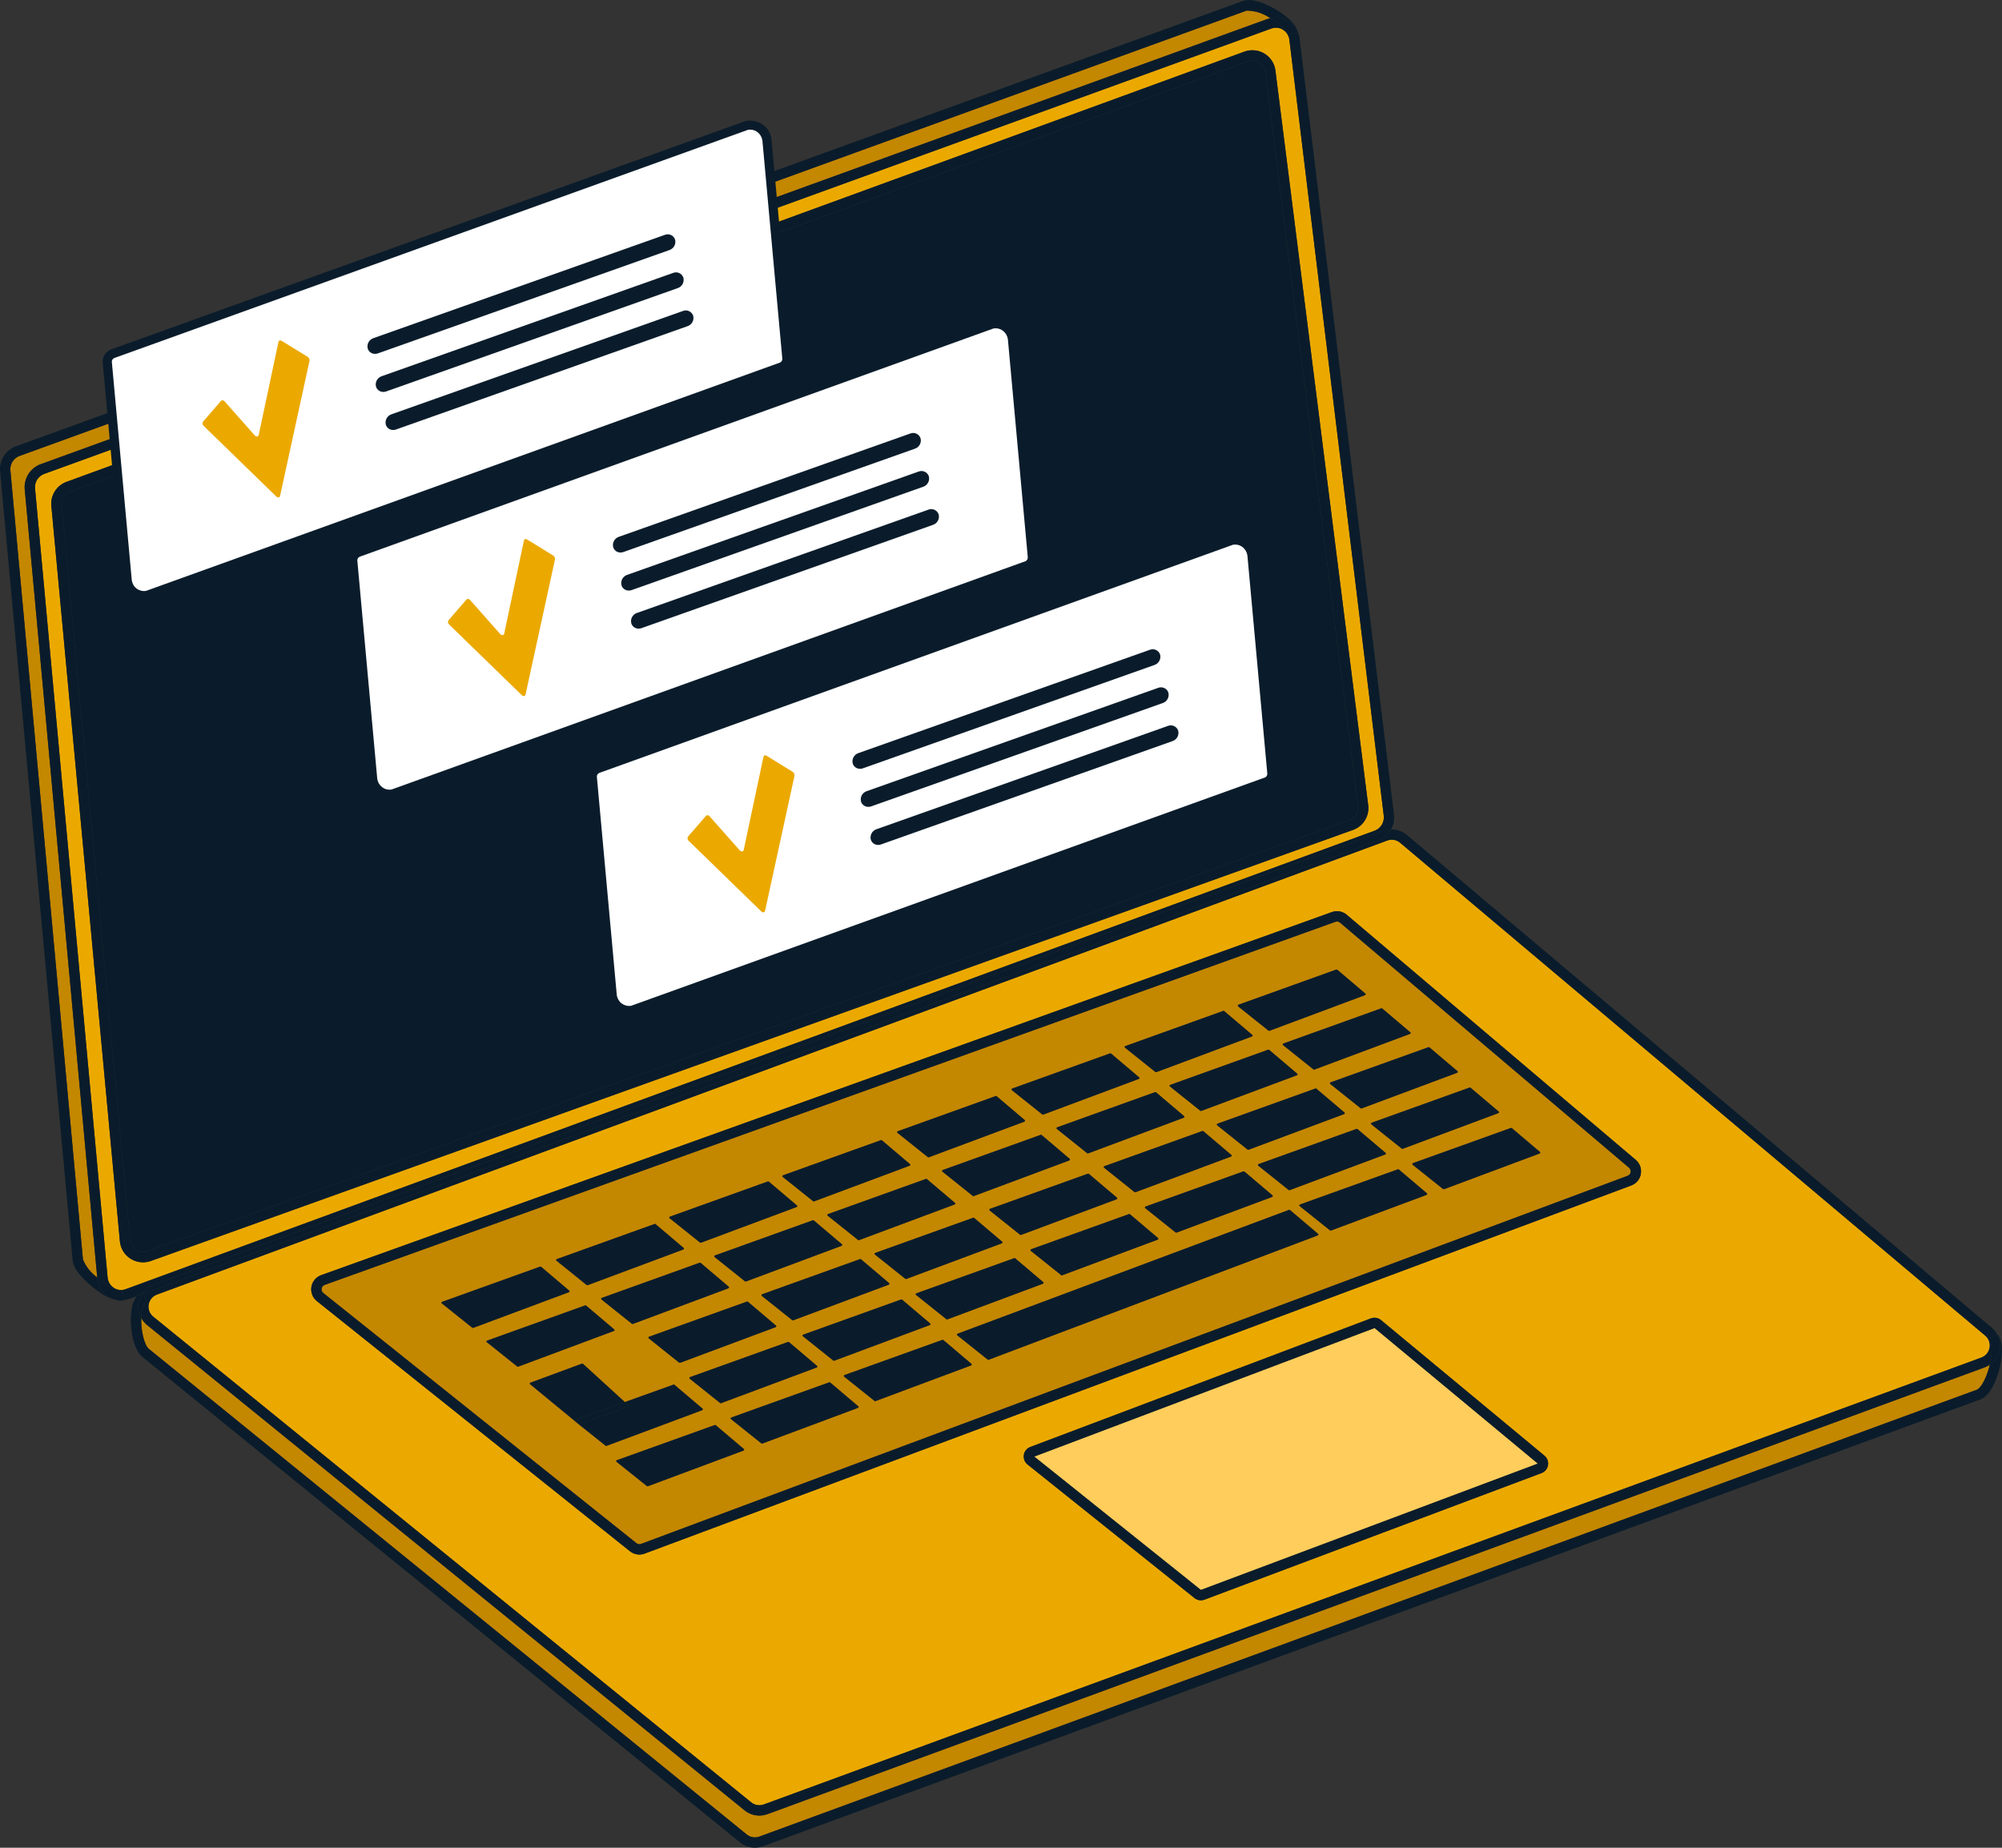 <?xml version="1.0" encoding="UTF-8"?>
<svg id="Layer_1" xmlns="http://www.w3.org/2000/svg" xmlns:xlink="http://www.w3.org/1999/xlink" version="1.1" viewBox="0 0 1143.151 1055.196">
  <rect x="0" y="0" width="1143.151" height="1055.196" fill="#333333" stroke="none"/>
  <!-- Generator: Adobe Illustrator 29.2.1, SVG Export Plug-In . SVG Version: 2.1.0 Build 116)  -->
  <defs>
    <style>
      .st0 {
        fill: none;
      }

      .st1 {
        fill: #c48700;
      }

      .st2 {
        fill: #0a1c2b;
      }

      .st3 {
        fill: #ffcd5c;
      }

      .st4 {
        fill: #fff;
      }

      .st5 {
        fill: #eba900;
      }

      .st6 {
        clip-path: url(#clippath);
      }
    </style>
    <clipPath id="clippath">
      <rect class="st0" x=".003" width="1143.126" height="1055.194"/>
    </clipPath>
  </defs>
  <g class="st6">
    <g id="Group_9551">
      <path id="Path_48824" class="st1" d="M931.098,669.407c.18-.946-.167-1.916-.907-2.533l-165.044-139.996c-.382-.321-.848-.527-1.343-.593-.448-.064-.904-.014-1.327.147l-577.133,207.342c-1.398.536-2.097,2.105-1.56,3.503.164.428.434.807.784,1.102l178.843,142.901c.727.591,1.71.758,2.591.441l563.392-210.243c.904-.327,1.56-1.118,1.715-2.066M759.503,702.632l-17.307-13.83c-.238-.166-.296-.492-.13-.73.068-.098.168-.17.283-.203l55.861-20.071c.18-.058.376-.022.524.094l15.97,13.552c.237.166.294.494.128.731-.069.098-.17.17-.285.203l-54.544,20.344c-.177.069-.378.037-.524-.084M499.808,715.524l55.861-20.071c.179-.066.38-.03.524.094l15.975,13.547c.236.167.293.495.125.731-.07.099-.171.17-.288.202l-54.544,20.344c-.177.069-.378.037-.524-.084l-17.307-13.83c-.238-.166-.296-.492-.13-.73.068-.098.168-.17.283-.203M507.571,732.71c.236.167.293.495.125.731-.07.099-.171.17-.288.202l-54.544,20.344c-.178.068-.379.034-.524-.089l-17.307-13.825c-.238-.166-.296-.492-.13-.73.068-.098.168-.17.283-.203l55.861-20.071c.18-.06.377-.024.524.094l16.001,13.547ZM565.304,690.36l55.861-20.071c.179-.066.38-.03.524.094l16.054,13.563c.236.167.293.495.125.731-.07.099-.171.17-.288.202l-54.544,20.344c-.178.068-.379.034-.524-.089l-17.307-13.825c-.235-.193-.268-.541-.075-.775.06-.073.138-.129.227-.164M630.694,665.988l55.861-20.071c.178-.068.379-.034.524.089l15.975,13.552c.234.17.286.498.116.732-.069.095-.167.163-.279.196l-54.544,20.349c-.177.069-.378.037-.524-.084l-17.307-13.83c-.238-.166-.296-.492-.13-.73.068-.098.168-.17.283-.203M709.993,668.972c.179-.062.377-.029.524.089l15.975,13.552c.236.167.293.495.125.731-.07.099-.171.17-.288.202l-54.544,20.349c-.179.06-.376.027-.524-.089l-17.307-13.83c-.238-.166-.296-.492-.13-.73.068-.098.168-.17.283-.203l55.887-20.071ZM661.008,707.929l-54.544,20.349c-.178.063-.375.031-.524-.084l-17.307-13.835c-.238-.166-.296-.492-.13-.73.068-.098.168-.17.283-.203l55.861-20.071c.179-.066.38-.03.524.094l15.975,13.547c.236.167.293.495.125.731-.07.099-.171.17-.288.202M595.466,733.104l-54.544,20.344c-.177.069-.378.037-.524-.084l-17.307-13.83c-.238-.166-.296-.492-.13-.73.068-.098.168-.17.283-.203l55.861-20.071c.179-.066.38-.03.524.094l15.97,13.547c.236.167.293.495.125.731-.07.099-.171.17-.288.202M530.846,756.705l-54.544,20.344c-.177.069-.378.037-.524-.084l-17.307-13.83c-.238-.166-.296-.492-.13-.73.068-.098.168-.17.283-.203l55.861-20.071c.179-.066.38-.03.524.094l15.975,13.547c.236.167.293.495.125.731-.07.099-.171.17-.288.202M466.216,780.951l-54.544,20.349c-.178.062-.375.03-.524-.084l-17.307-13.835c-.238-.166-.296-.492-.13-.73.068-.098.168-.17.283-.203l55.992-20.077c.179-.066.38-.03.524.094l15.975,13.547c.236.167.293.495.125.731-.07.099-.171.17-.288.202M388.333,778.244c-.178.068-.379.034-.524-.089l-17.307-13.825c-.239-.163-.3-.49-.137-.729.07-.103.174-.177.294-.21l55.861-20.071c.179-.066.38-.03.524.094l15.97,13.552c.237.166.294.494.128.731-.069.098-.17.17-.285.203l-54.523,20.344ZM361.35,756.06c-.178.068-.379.034-.524-.089l-17.307-13.83c-.238-.166-.296-.492-.13-.73.068-.098.168-.17.283-.203l55.861-20.071c.179-.066.38-.03.524.094l15.975,13.547c.236.167.293.495.125.731-.07.099-.171.17-.288.202l-54.518,20.349ZM408.273,716.956l55.871-20.071c.179-.066.38-.03.524.094l15.975,13.552c.236.167.293.495.125.731-.07.099-.171.17-.288.202l-54.544,20.344c-.178.068-.379.034-.524-.089l-17.307-13.825c-.24-.163-.302-.489-.14-.728.069-.102.173-.177.292-.21M472.851,693.354l55.861-20.071c.179-.066.38-.03.524.094l15.975,13.547c.234.17.286.498.116.732-.069.095-.167.163-.279.196l-54.544,20.349c-.177.069-.378.037-.524-.084l-17.307-13.83c-.237-.166-.294-.494-.128-.731.069-.098.17-.17.285-.203M538.346,668.18l55.861-20.071c.179-.066.38-.03.524.094l15.975,13.547c.236.168.291.496.123.731-.071.099-.173.17-.291.202l-54.544,20.349c-.178.068-.379.034-.524-.089l-17.307-13.83c-.238-.166-.296-.492-.13-.73.068-.098.168-.17.283-.203M603.653,643.793l55.861-20.071c.179-.066.38-.03.524.094l15.975,13.552c.234.17.286.498.116.732-.069.095-.167.163-.279.196l-54.544,20.349c-.178.068-.379.034-.524-.089l-17.307-13.825c-.235-.193-.268-.541-.075-.775.06-.073.138-.129.227-.164M668.225,619.547l55.861-20.071c.178-.068.379-.034.524.089l15.975,13.552c.236.167.293.495.125.731-.07.099-.171.17-.288.202l-54.544,20.344c-.177.069-.378.037-.524-.084l-17.307-13.83c-.238-.166-.296-.492-.13-.73.068-.098.168-.17.283-.203M751.038,621.644c.179-.066.38-.03.524.094l15.975,13.547c.236.167.293.495.125.731-.07.099-.171.17-.288.202l-54.544,20.344c-.177.069-.378.037-.524-.084l-17.307-13.83c-.238-.166-.296-.492-.13-.73.068-.098.168-.17.283-.203l55.887-20.071ZM774.508,644.721c.179-.066.38-.03.524.094l15.975,13.547c.236.167.293.495.125.731-.07.099-.171.17-.288.202l-54.544,20.349c-.178.068-.379.034-.524-.089l-17.307-13.825c-.24-.163-.302-.489-.14-.728.069-.102.173-.177.292-.21l55.887-20.071ZM563.93,776.42l-17.307-13.83c-.238-.166-.296-.492-.13-.73.068-.098.168-.17.283-.203l189.201-70.708c.179-.066.38-.03.524.094l15.97,13.547c.236.167.293.495.125.731-.07.099-.171.17-.288.202l-187.869,70.986c-.177.069-.378.037-.524-.084M499.321,800.026l-17.307-13.825c-.235-.193-.268-.541-.075-.775.06-.073.138-.129.227-.164l55.861-20.071c.179-.066.38-.03.524.094l15.975,13.547c.236.167.293.495.125.731-.07.099-.171.17-.288.202l-54.544,20.349c-.178.068-.379.034-.524-.089M434.691,824.277l-17.307-13.83c-.238-.166-.296-.492-.13-.73.068-.098.168-.17.283-.203l55.861-20.071c.179-.066.38-.03.524.094l15.97,13.547c.237.166.294.494.128.731-.069.098-.17.17-.285.203l-54.544,20.349c-.178.068-.379.034-.524-.089M352.182,833.896l55.861-20.071c.179-.066.38-.03.524.094l15.975,13.547c.236.167.293.495.125.731-.07.099-.171.17-.288.202l-54.544,20.344c-.177.069-.378.037-.524-.084l-17.307-13.83c-.238-.166-.296-.492-.13-.73.068-.098.168-.17.283-.203M302.856,789.61l29.318-10.846c.178-.068.379-.034.524.089l23.947,21.875,27.77-9.965c.179-.066.38-.03.524.094l15.975,13.547c.236.167.293.495.125.731-.07.099-.171.17-.288.202l-54.544,20.344c-.177.069-.378.037-.524-.084l-17.307-13.83v-.063l-25.699-21.157c-.238-.166-.296-.492-.13-.73.068-.098.168-.17.283-.203M278.101,765.595l55.861-20.071c.179-.066.38-.03.524.094l15.975,13.547c.236.167.293.495.125.731-.07.099-.171.17-.288.202l-54.544,20.349c-.177.069-.378.037-.524-.084l-17.307-13.83c-.238-.166-.296-.492-.13-.73.068-.098.168-.17.283-.203M308.793,723.475l15.975,13.547c.236.167.293.495.125.731-.07.099-.171.17-.288.202l-54.544,20.349c-.178.068-.379.034-.524-.089l-17.307-13.83c-.238-.166-.296-.492-.13-.73.068-.098.168-.17.283-.203l55.861-20.071c.179-.066.38-.03.524.094M374.104,699.087l15.975,13.552c.234.17.286.498.116.732-.069.095-.167.163-.279.196l-54.544,20.349c-.178.068-.379.034-.524-.089l-17.029-13.836c-.239-.163-.3-.49-.137-.729.07-.103.174-.177.294-.21l55.861-20.071c.18-.06.377-.024.524.094M438.97,674.83l15.975,13.552c.236.167.293.495.125.731-.07.099-.171.17-.288.202l-54.544,20.344c-.177.069-.378.037-.524-.084l-17.307-13.83c-.238-.166-.296-.492-.13-.73.068-.098.168-.17.283-.203l55.887-20.077c.179-.066.38-.03.524.094M503.564,651.229l15.975,13.547c.236.167.293.495.125.731-.07.099-.171.17-.288.202l-54.544,20.349c-.178.068-.379.034-.524-.089l-17.307-13.83c-.237-.166-.294-.494-.128-.731.069-.098.17-.17.285-.203l55.861-20.071c.179-.066.38-.03.524.094M569.059,626.055l15.975,13.552c.234.171.285.499.114.733-.069.095-.168.164-.282.195l-54.544,20.349c-.178.068-.379.034-.524-.089l-17.307-13.825c-.235-.193-.268-.541-.075-.775.06-.073.138-.129.227-.164l55.861-20.071c.18-.06.377-.024.524.094M634.36,601.673l15.975,13.547c.234.17.286.498.116.732-.069.095-.167.163-.279.196l-54.544,20.349c-.177.069-.378.037-.524-.084l-17.307-13.83c-.238-.166-.296-.492-.13-.73.068-.098.168-.17.283-.203l55.861-20.071c.179-.066.38-.03.524.094M698.938,577.422l15.975,13.547c.236.167.293.495.125.731-.07.099-.171.17-.288.202l-54.544,20.344c-.177.069-.378.037-.524-.084l-17.307-13.83c-.237-.166-.294-.494-.128-.731.069-.098.17-.17.285-.203l55.861-20.071c.179-.066.38-.03.524.094M779.317,568.291l-54.544,20.349c-.178.068-.379.034-.524-.089l-17.307-13.825c-.235-.193-.268-.541-.075-.775.06-.073.138-.13.227-.164l55.861-20.071c.179-.066.38-.03.524.094l15.975,13.552c.234.17.286.498.116.733-.069.095-.167.163-.279.196M804.99,590.439l-54.544,20.349c-.178.068-.379.034-.524-.089l-17.307-13.83c-.238-.166-.296-.492-.13-.73.068-.098.168-.17.283-.203l55.861-20.071c.179-.066.38-.03.524.094l15.975,13.547c.236.167.293.495.125.731-.07.099-.171.17-.288.203M831.937,612.624l-54.544,20.344c-.178.068-.379.034-.524-.089l-17.307-13.825c-.235-.193-.268-.541-.075-.775.06-.073.138-.129.227-.164l55.861-20.071c.179-.066.38-.03.524.094l15.975,13.552c.236.167.293.495.125.731-.07.099-.171.17-.288.202M855.381,635.674l-54.544,20.349c-.177.069-.378.037-.524-.084l-17.307-13.835c-.237-.166-.294-.494-.128-.731.069-.098.17-.17.285-.203l55.861-20.071c.179-.066.38-.03.524.094l15.975,13.547c.236.167.293.495.125.731-.07.099-.171.17-.288.202M878.961,658.75l-54.544,20.349c-.178.068-.379.034-.524-.089l-17.307-13.83c-.238-.166-.296-.492-.13-.73.068-.098.168-.17.283-.203l55.861-20.071c.179-.066.38-.03.524.094l15.975,13.547c.236.167.293.495.125.731-.07.099-.171.17-.288.202"/>
      <path id="Path_48825" class="st5" d="M1136.054,769.649c.475-2.589-.484-5.234-2.507-6.918l-334.085-281.465c-2.028-1.706-4.815-2.192-7.301-1.274L89.613,739.298c-3.82,1.404-5.777,5.64-4.373,9.459.458,1.246,1.244,2.345,2.275,3.181l341.427,277.359c2.024,1.63,4.752,2.085,7.196,1.201l695.169-255.205c2.476-.889,4.28-3.044,4.72-5.638M584.604,830.89c.314-2.063,1.718-3.796,3.671-4.531l194.503-73.457c1.957-.735,4.158-.366,5.769.965l93.355,77.443c2.47,2.053,2.808,5.721.755,8.191-.646.777-1.482,1.372-2.428,1.727l-192.479,72.298c-1.917.715-4.069.372-5.669-.902l-95.327-76.284c-1.637-1.303-2.439-3.39-2.098-5.454M936.94,670.43c-.512,3.017-2.605,5.526-5.481,6.572l-563.413,210.248c-2.83,1.04-5.997.518-8.344-1.374l-178.843-142.901c-3.68-3.013-4.222-8.438-1.209-12.119.965-1.179,2.226-2.081,3.653-2.614l577.154-207.353c2.895-1.077,6.145-.507,8.502,1.489l165.044,139.98c2.346,1.968,3.457,5.043,2.911,8.056"/>
      <path id="Path_48826" class="st2" d="M35.195,288.325l39.125,419.987c.379,4.058,3.975,7.04,8.033,6.662.615-.057,1.22-.192,1.801-.4l686.405-246.179c3.263-1.156,5.276-4.434,4.83-7.867l-52.971-419.499c-.503-4.024-4.173-6.878-8.197-6.375-.555.069-1.101.202-1.626.396L40.009,280.715c-3.142,1.155-5.115,4.277-4.809,7.61"/>
      <path id="Path_48827" class="st1" d="M23.085,265.139c-5.858,2.216-9.521,8.064-8.958,14.302h0l41.38,450.086c-3.626-2.594-6.448-6.157-8.145-10.28L5.935,268.668c-.338-3.584,1.753-6.955,5.114-8.245L711.839,6.042c4.854.02,9.582,1.547,13.531,4.369-.51.096-1.014.22-1.51.372L23.085,265.139Z"/>
      <path id="Path_48828" class="st1" d="M83.797,756.51l341.427,277.359c3.639,2.937,8.55,3.755,12.944,2.156l695.206-255.205c.992-.373,1.936-.865,2.811-1.463-1.767,7.563-5.124,13.453-7.395,14.292l-695.211,255.2c-2.442.887-5.169.431-7.19-1.201L84.961,770.288c-2.465-2.003-4.573-10.154-4.322-17.685.789,1.49,1.857,2.815,3.147,3.902"/>
      <path id="Path_48829" class="st3" d="M878.153,835.852l-192.448,72.151-95.17-76.184,194.372-73.425,93.245,77.458Z"/>
      <path id="Path_48830" class="st5" d="M71.75,736.25l713.274-261.892c3.461-1.329,5.575-4.842,5.129-8.523l-53.905-443.1c-.276-2.407-1.646-4.553-3.713-5.816-.883-.545-1.868-.902-2.895-1.049-1.266-.173-2.555-.027-3.75.425L25.12,270.677c-3.36,1.289-5.452,4.656-5.119,8.239l41.433,450.616c.2,2.456,1.539,4.677,3.619,6,1.996,1.276,4.476,1.542,6.697.718M68.456,708.863L29.331,288.87c-.553-6,3.001-11.621,8.659-13.694L710.576,29.496c6.888-2.511,14.507,1.036,17.018,7.924.339.931.574,1.897.698,2.88l52.971,419.499c.818,6.18-2.805,12.088-8.685,14.161L86.147,720.123c-6.894,2.476-14.49-1.106-16.966-8-.378-1.052-.621-2.147-.724-3.26"/>
      <path id="Path_48831" class="st2" d="M74.545,718.812c3.458,2.21,7.747,2.687,11.606,1.29l686.4-246.158c5.877-2.075,9.499-7.981,8.685-14.161l-52.971-419.499c-.917-7.271-7.554-12.422-14.825-11.505-.987.124-1.957.36-2.892.701L37.969,275.172c-5.656,2.075-9.208,7.695-8.654,13.694l39.141,419.982c.368,4.088,2.619,7.772,6.089,9.965M74.325,708.291l-39.125-419.971c-.305-3.333,1.668-6.455,4.809-7.61L712.6,35.029c3.826-1.397,8.059.573,9.456,4.398.189.518.319,1.055.389,1.602l52.971,419.499c.446,3.433-1.567,6.711-4.83,7.867L84.159,714.569c-3.84,1.374-8.067-.626-9.44-4.466-.207-.58-.341-1.183-.399-1.796"/>
      <path id="Path_48832" class="st2" d="M69.463,736.806l2.024,5.523c.777-.11,1.544-.285,2.292-.524l4.196-1.542c.892-1.26,2.136-2.229,3.577-2.785l.199.524c1.506-1.925,3.518-3.393,5.811-4.238l702.574-259.312c1.327-.465,2.721-.713,4.128-.734,1.474-2.609,2.075-5.621,1.715-8.596l-53.878-443.084c-.173-1.298-.526-2.565-1.049-3.766.042.194.136.388.157.582l-5.858.719c-.194-1.642-3.477-5.245-9.157-8.69-.278-.168-.524-.309-.823-.467-.509.097-1.011.223-1.505.378L23.08,265.144c-5.855,2.219-9.517,8.065-8.958,14.302h0l41.401,450.091c1.742,1.494,3.587,2.863,5.523,4.096,4.94,3.147,7.673,3.446,8.433,3.147M71.76,736.224c-2.221.828-4.701.563-6.697-.713-2.079-1.323-3.419-3.544-3.619-6L20.011,278.89c-.326-3.568,1.752-6.919,5.093-8.213L725.895,16.321c1.193-.452,2.481-.599,3.745-.425,1.027.147,2.013.504,2.895,1.049,2.067,1.264,3.437,3.409,3.713,5.816l53.878,443.095c.446,3.681-1.668,7.193-5.129,8.523L71.76,736.224Z"/>
      <path id="Path_48833" class="st2" d="M70.533,742.549h0"/>
      <path id="Path_48834" class="st2" d="M71.504,742.334c-.305.086-.615.153-.928.199.309-.037.614-.163.923-.22l.005.021Z"/>
      <path id="Path_48835" class="st2" d="M9.013,254.89L709.784.524c6.294-2.35,17.307,4.023,19.458,5.323,3.246,1.972,10.657,7.033,11.79,12.43-1.095-2.646-2.999-4.878-5.439-6.378-3.075-1.85-6.765-2.383-10.238-1.479-3.952-2.82-8.682-4.344-13.536-4.364L11.048,260.408c-3.358,1.291-5.447,4.658-5.114,8.239l41.433,450.621c1.695,4.122,4.516,7.684,8.14,10.28l.052.524c.356,4.284,2.702,8.152,6.336,10.447,1.63,1.041,3.465,1.717,5.381,1.983,1.081.151,2.177.169,3.262.052-1.033.23-2.099.273-3.147.126-3.426-.68-6.675-2.062-9.54-4.059-6.021-3.818-15.797-12.304-16.379-18.818L.055,269.177c-.556-6.232,3.106-12.072,8.958-14.286"/>
      <path id="Path_48836" class="st2" d="M735.341,19.568c-.199-1.636-3.482-5.245-9.157-8.685-.273-.173-.524-.309-.823-.472,3.473-.901,7.162-.368,10.238,1.479,2.44,1.503,4.345,3.736,5.444,6.383.037.189.126.383.152.577l-5.853.719Z"/>
      <path id="Path_48837" class="st2" d="M61.895,740.514c-3.635-2.295-5.983-6.163-6.341-10.447l-.052-.524c1.742,1.494,3.587,2.863,5.523,4.096,4.935,3.147,7.678,3.446,8.433,3.147l2.035,5.523c-.304.058-.608.189-.923.22h-.037c-3.026.326-6.074-.39-8.638-2.03"/>
      <path id="Path_48838" class="st2" d="M1139.735,761.105c.121.105.205.252.32.357-.724-1.218-1.637-2.312-2.706-3.241l-334.085-281.465c-2.523-2.098-5.737-3.182-9.016-3.042-1.597,2.856-4.162,5.047-7.232,6.178L82.029,738.778l1.573,4.232c-.823.299-1.993,1.956-2.622,5.648-.202,1.313-.319,2.637-.351,3.965.788,1.493,1.856,2.82,3.147,3.907l341.427,277.364c3.637,2.94,8.55,3.758,12.944,2.156l695.206-255.205c.992-.377,1.935-.87,2.811-1.468.189-.813.378-1.631.524-2.481,1.196-6.781.194-10.453-.766-11.266l3.813-4.526ZM1136.064,769.654c-.442,2.594-2.245,4.749-4.72,5.643l-695.216,255.2c-2.444.884-5.172.429-7.196-1.201L87.505,751.937c-3.16-2.569-3.639-7.213-1.071-10.373.834-1.026,1.928-1.809,3.168-2.266l702.574-259.312c1.137-.421,2.36-.555,3.561-.388,1.377.194,2.673.77,3.739,1.663l334.085,281.465c2.024,1.684,2.985,4.327,2.512,6.918"/>
      <path id="Path_48839" class="st2" d="M787.032,479.897L82.035,738.778l-.278-.75c1.503-1.926,3.514-3.394,5.806-4.238l702.574-259.343c1.328-.465,2.721-.712,4.128-.734-1.598,2.854-4.163,5.044-7.232,6.173"/>
      <path id="Path_48840" class="st2" d="M584.63,830.895c-.339,2.062.463,4.147,2.098,5.449l95.358,76.289c1.6,1.281,3.757,1.624,5.675.902l192.479-72.292c3.007-1.129,4.529-4.483,3.4-7.49-.355-.945-.95-1.782-1.727-2.428l-93.355-77.443c-1.61-1.336-3.812-1.704-5.769-.965l-194.503,73.425c-1.955.736-3.359,2.471-3.671,4.537M590.525,831.813l194.367-73.425,93.25,77.432-192.432,72.188-95.185-76.194Z"/>
      <path id="Path_48841" class="st2" d="M936.914,670.435c.549-3.013-.563-6.089-2.911-8.056l-165.044-139.996c-2.358-1.993-5.606-2.562-8.502-1.489l-577.149,207.353c-4.455,1.657-6.723,6.612-5.065,11.067.532,1.43,1.435,2.693,2.616,3.66l178.843,142.901c2.347,1.892,5.515,2.414,8.344,1.374l563.386-210.237c2.876-1.048,4.968-3.559,5.481-6.577M931.103,669.412c-.158.947-.813,1.736-1.715,2.066l-563.392,210.243c-.883.319-1.868.152-2.596-.441l-178.832-142.88c-1.144-.966-1.289-2.677-.323-3.821.296-.351.676-.62,1.104-.784l577.133-207.369c.422-.158.876-.208,1.322-.147.496.065.963.272,1.343.598l165.049,139.99c.738.618,1.085,1.587.907,2.533"/>
      <path id="Path_48842" class="st2" d="M824.615,679.105c-.178.062-.375.03-.524-.084l-17.307-13.835c-.238-.166-.296-.492-.13-.73.068-.098.168-.17.283-.203l55.861-20.071c.178-.068.379-.034.524.089l15.975,13.547c.237.166.294.494.128.731-.069.098-.17.17-.285.203l-54.524,20.355Z"/>
      <path id="Path_48843" class="st2" d="M742.348,687.858l55.861-20.071c.179-.061.378-.025.524.094l15.97,13.552c.236.167.293.495.125.731-.07.099-.171.17-.288.202l-54.544,20.344c-.177.069-.378.037-.524-.084l-17.307-13.83c-.237-.166-.294-.494-.128-.731.069-.098.17-.17.285-.203"/>
      <path id="Path_48844" class="st2" d="M546.89,761.655l189.201-70.708c.179-.066.38-.03.524.094l15.975,13.547c.236.167.293.495.125.731-.07.099-.171.17-.288.202l-187.869,70.986c-.177.069-.378.037-.524-.084l-17.307-13.83c-.238-.166-.296-.492-.13-.73.068-.098.168-.17.283-.203"/>
      <path id="Path_48845" class="st2" d="M482.302,785.267l55.861-20.071c.179-.066.38-.03.524.094l15.975,13.547c.236.167.293.495.125.731-.07.099-.171.17-.288.202l-54.544,20.344c-.177.069-.378.037-.524-.084l-17.307-13.83c-.238-.166-.296-.492-.13-.73.068-.098.168-.17.283-.203"/>
      <path id="Path_48846" class="st2" d="M417.698,809.513l55.861-20.071c.178-.068.379-.034.524.089l15.975,13.552c.236.167.293.495.125.731-.07.099-.171.17-.288.202l-54.544,20.344c-.177.069-.378.037-.524-.084l-17.307-13.83c-.238-.166-.296-.492-.13-.73.068-.098.168-.17.283-.203"/>
      <path id="Path_48847" class="st2" d="M408.226,813.824c.179-.066.38-.03.524.094l15.975,13.547c.236.168.291.496.123.731-.071.099-.173.17-.291.202l-54.544,20.344c-.177.069-.378.037-.524-.084l-17.307-13.83c-.238-.166-.296-.492-.13-.73.068-.098.168-.17.283-.203l55.892-20.071Z"/>
      <path id="Path_48848" class="st2" d="M801.03,656.033c-.178.062-.375.03-.524-.084l-17.307-13.835c-.238-.166-.296-.492-.13-.73.068-.098.168-.17.283-.203l55.861-20.071c.179-.066.38-.03.524.094l16.007,13.542c.236.167.293.495.125.731-.07.099-.171.17-.288.202l-54.55,20.355Z"/>
      <path id="Path_48849" class="st2" d="M775.164,644.815l15.975,13.547c.236.167.293.495.125.731-.07.099-.171.17-.288.202l-54.544,20.349c-.177.069-.378.037-.524-.084l-17.307-13.83c-.238-.166-.296-.492-.13-.73.068-.098.168-.17.283-.203l55.861-20.071c.178-.068.379-.034.524.089"/>
      <path id="Path_48850" class="st2" d="M710.56,669.061l15.975,13.547c.236.167.293.495.125.731-.07.099-.171.17-.288.202l-54.544,20.349c-.178.063-.375.031-.524-.084l-17.307-13.83c-.238-.166-.296-.492-.13-.73.068-.098.168-.17.283-.203l55.861-20.071c.179-.066.38-.03.524.094"/>
      <path id="Path_48851" class="st2" d="M606.506,728.273c-.178.063-.375.031-.524-.084l-17.307-13.835c-.238-.166-.296-.492-.13-.73.068-.098.168-.17.283-.203l55.861-20.071c.179-.066.38-.03.524.094l15.975,13.547c.237.166.294.494.128.731-.069.098-.17.17-.285.203l-54.524,20.349Z"/>
      <path id="Path_48852" class="st2" d="M540.984,753.453c-.177.069-.378.037-.524-.084l-17.307-13.83c-.238-.166-.296-.492-.13-.73.068-.098.168-.17.283-.203l55.861-20.071c.179-.066.38-.03.524.094l15.975,13.547c.236.168.291.496.123.731-.071.099-.173.17-.291.202l-54.513,20.344Z"/>
      <path id="Path_48853" class="st2" d="M476.402,777.049c-.177.069-.378.037-.524-.084l-17.307-13.83c-.238-.166-.296-.492-.13-.73.068-.098.168-.17.283-.203l55.861-20.071c.179-.066.38-.03.524.094l15.975,13.547c.236.167.293.495.125.731-.07.099-.171.17-.288.202l-54.518,20.344Z"/>
      <path id="Path_48854" class="st2" d="M411.787,801.295c-.178.062-.375.03-.524-.084l-17.307-13.835c-.238-.166-.296-.492-.13-.73.068-.098.168-.17.283-.203l55.861-20.071c.179-.066.38-.03.524.094l15.975,13.547c.236.167.293.495.125.731-.07.099-.171.17-.288.202l-54.518,20.349Z"/>
      <path id="Path_48855" class="st2" d="M330.936,813.274l27.613-9.928c.279-.077.443-.367.365-.646-.032-.116-.104-.218-.202-.288l-1.846-1.684,27.77-9.965c.179-.062.377-.029.524.089l15.975,13.552c.236.167.293.495.125.731-.07.099-.171.17-.288.202l-54.544,20.344c-.177.069-.378.037-.524-.084l-17.307-13.83v-.063l1.809,1.489c.147.121.347.153.524.084"/>
      <path id="Path_48856" class="st2" d="M332.383,778.774c.179-.062.377-.029.524.089l23.947,21.875-28.09,10.091c-.272.099-.412.4-.313.672.028.077.074.147.135.203l-25.699-21.157c-.238-.166-.296-.492-.13-.73.068-.098.168-.17.283-.203l29.344-10.841Z"/>
      <path id="Path_48857" class="st2" d="M328.78,810.824l28.09-10.096,1.846,1.689c.234.171.285.499.114.733-.069.095-.168.164-.282.195l-27.613,9.928c-.177.069-.378.037-.524-.084l-1.804-1.489c-.21-.2-.217-.532-.017-.742.055-.057.122-.101.196-.129"/>
      <path id="Path_48858" class="st2" d="M777.545,632.983c-.177.069-.378.037-.524-.084l-17.307-13.83c-.238-.166-.296-.492-.13-.73.068-.098.168-.17.283-.203l55.861-20.071c.179-.066.38-.03.524.094l15.975,13.547c.236.167.293.495.125.731-.07.099-.171.17-.288.202l-54.518,20.344Z"/>
      <path id="Path_48859" class="st2" d="M751.694,621.759l15.975,13.547c.236.167.293.495.125.731-.07.099-.171.17-.288.202l-54.544,20.344c-.177.069-.378.037-.524-.084l-17.307-13.825c-.24-.163-.302-.489-.14-.728.069-.102.173-.177.292-.21l55.861-20.071c.179-.066.38-.03.524.094"/>
      <path id="Path_48860" class="st2" d="M686.555,645.911c.179-.062.377-.029.524.089l15.975,13.552c.236.168.291.496.123.731-.071.099-.173.17-.291.202l-54.544,20.344c-.177.069-.378.037-.524-.084l-17.307-13.83c-.238-.166-.296-.492-.13-.73.068-.098.168-.17.283-.203l55.892-20.071Z"/>
      <path id="Path_48861" class="st2" d="M621.217,670.294c.18-.065.381-.027.524.1l15.975,13.547c.234.171.285.499.114.733-.069.095-.169.164-.282.195l-54.544,20.349c-.178.068-.379.034-.524-.089l-17.307-13.83c-.238-.166-.296-.492-.13-.73.068-.098.168-.17.283-.203l55.892-20.071Z"/>
      <path id="Path_48862" class="st2" d="M555.701,695.457c.179-.066.38-.03.524.094l15.975,13.547c.236.168.291.496.123.731-.071.099-.173.17-.291.202l-54.544,20.344c-.177.069-.378.037-.524-.084l-17.307-13.83c-.238-.166-.296-.492-.13-.73.068-.098.168-.17.283-.203l55.892-20.071Z"/>
      <path id="Path_48863" class="st2" d="M507.466,733.644l-54.544,20.349c-.178.068-.379.034-.524-.089l-17.307-13.83c-.238-.166-.296-.492-.13-.73.068-.098.168-.17.283-.203l55.861-20.071c.179-.066.38-.03.524.094l15.975,13.547c.237.166.294.494.128.731-.069.098-.17.17-.285.203"/>
      <path id="Path_48864" class="st2" d="M387.804,778.15l-17.307-13.825c-.238-.166-.296-.492-.13-.73.068-.098.168-.17.283-.203l55.866-20.056c.178-.068.379-.034.524.089l15.975,13.552c.236.167.293.495.125.731-.07.099-.171.17-.288.202l-54.544,20.344c-.178.068-.379.034-.524-.089"/>
      <path id="Path_48865" class="st2" d="M750.592,610.782c-.178.062-.375.03-.524-.084l-17.307-13.835c-.238-.166-.296-.492-.13-.73.068-.098.168-.17.283-.203l55.861-20.071c.179-.066.38-.03.524.094l15.975,13.547c.236.167.293.495.125.731-.07.099-.171.17-.288.202l-54.518,20.349Z"/>
      <path id="Path_48866" class="st2" d="M724.18,599.486c.178-.068.379-.034.524.089l15.975,13.552c.236.168.291.496.123.731-.071.099-.173.17-.291.202l-54.544,20.344c-.177.069-.378.037-.524-.084l-17.307-13.83c-.238-.166-.296-.492-.13-.73.068-.098.168-.17.283-.203l55.892-20.071Z"/>
      <path id="Path_48867" class="st2" d="M659.582,623.726c.179-.066.38-.03.524.094l15.975,13.547c.236.168.291.496.123.731-.071.099-.173.17-.291.202l-54.544,20.344c-.177.069-.378.037-.524-.084l-17.307-13.83c-.238-.166-.296-.492-.13-.73.068-.098.168-.17.283-.203l55.892-20.071Z"/>
      <path id="Path_48868" class="st2" d="M594.244,648.114c.179-.066.38-.03.524.094l15.975,13.547c.236.168.291.496.123.731-.071.099-.173.17-.291.202l-54.544,20.349c-.178.063-.375.031-.524-.084l-17.307-13.835c-.238-.166-.296-.492-.13-.73.068-.098.168-.17.283-.203l55.892-20.071Z"/>
      <path id="Path_48869" class="st2" d="M528.728,673.273c.179-.066.38-.03.524.094l15.975,13.547c.236.168.291.496.123.731-.071.099-.173.17-.291.202l-54.544,20.344c-.177.069-.378.037-.524-.084l-17.307-13.83c-.238-.166-.296-.492-.13-.73.068-.098.168-.17.283-.203l55.892-20.071Z"/>
      <path id="Path_48870" class="st2" d="M464.15,696.889c.179-.066.38-.03.524.094l15.975,13.547c.236.167.293.495.125.731-.07.099-.171.17-.288.202l-54.544,20.344c-.177.069-.378.037-.524-.084l-17.307-13.83c-.238-.166-.296-.492-.13-.73.068-.098.168-.17.283-.203l55.887-20.071Z"/>
      <path id="Path_48871" class="st2" d="M360.83,755.97l-17.307-13.83c-.238-.166-.296-.492-.13-.73.068-.098.168-.17.283-.203l55.861-20.071c.18-.06.377-.024.524.094l15.975,13.552c.236.167.293.495.125.731-.07.099-.171.17-.288.202l-54.518,20.344c-.177.069-.378.037-.524-.084"/>
      <path id="Path_48872" class="st2" d="M334.203,745.518c.179-.066.38-.03.524.094l15.975,13.547c.236.167.293.495.125.731-.07.099-.171.17-.288.202l-54.544,20.344c-.177.069-.378.037-.524-.084l-17.307-13.83c-.238-.166-.296-.492-.13-.73.068-.098.168-.17.283-.203l55.887-20.071Z"/>
      <path id="Path_48873" class="st2" d="M724.909,588.645c-.178.068-.379.034-.524-.089l-17.307-13.825c-.235-.193-.268-.541-.075-.775.06-.073.138-.13.227-.164l55.861-20.071c.18-.065.381-.027.524.1l15.975,13.547c.236.167.293.495.125.731-.07.099-.171.17-.288.203l-54.518,20.344Z"/>
      <path id="Path_48874" class="st2" d="M714.866,591.907l-54.544,20.344c-.177.069-.378.037-.524-.084l-17.307-13.83c-.238-.166-.296-.492-.13-.73.068-.098.168-.17.283-.203l55.861-20.071c.179-.066.38-.03.524.094l15.975,13.547c.236.167.293.495.125.731-.07.099-.171.17-.288.202"/>
      <path id="Path_48875" class="st2" d="M650.246,616.153l-54.544,20.355c-.179.06-.376.027-.524-.089l-17.307-13.83c-.238-.166-.296-.492-.13-.73.068-.098.168-.17.283-.203l55.861-20.071c.179-.066.38-.03.524.094l16.002,13.531c.234.17.286.498.116.732-.069.095-.167.163-.279.196"/>
      <path id="Path_48876" class="st2" d="M584.919,640.541l-54.544,20.344c-.177.069-.378.037-.524-.084l-17.307-13.83c-.238-.166-.296-.492-.13-.73.068-.098.168-.17.283-.203l55.861-20.071c.179-.066.38-.03.524.094l15.975,13.547c.236.167.293.495.125.731-.07.099-.171.17-.288.202"/>
      <path id="Path_48877" class="st2" d="M519.397,665.699l-54.544,20.349c-.178.068-.379.034-.524-.089l-17.307-13.83c-.238-.166-.296-.492-.13-.73.068-.098.168-.17.283-.203l55.861-20.071c.179-.066.38-.03.524.094l15.975,13.547c.236.167.293.495.125.731-.07.099-.171.17-.288.202"/>
      <path id="Path_48878" class="st2" d="M454.809,689.311l-54.544,20.349c-.178.068-.379.034-.524-.089l-17.307-13.83c-.238-.166-.296-.492-.13-.73.068-.098.168-.17.283-.203l55.871-20.087c.179-.066.38-.03.524.094l16.017,13.542c.236.167.293.495.125.731-.07.099-.171.17-.288.202"/>
      <path id="Path_48879" class="st2" d="M390.206,713.562l-54.544,20.344c-.177.069-.378.037-.524-.084l-17.307-13.83c-.238-.166-.296-.492-.13-.73.068-.098.168-.17.283-.203l55.861-20.071c.179-.066.38-.03.524.094l15.975,13.547c.236.167.293.495.125.731-.07.099-.171.17-.288.202"/>
      <path id="Path_48880" class="st2" d="M324.873,737.944l-54.544,20.349c-.178.068-.379.034-.524-.089l-17.307-13.83c-.238-.166-.296-.492-.13-.73.068-.098.168-.17.283-.203l55.861-20.071c.179-.066.38-.03.524.094l15.97,13.547c.237.166.294.494.128.731-.069.098-.17.17-.285.203"/>
      <path id="Path_48881" class="st2" d="M79.066,744.049c-.47,2.949.085,5.97,1.573,8.559-.252,7.531,1.857,15.687,4.327,17.69l341.438,277.348c2.022,1.634,4.752,2.09,7.196,1.201l695.2-255.205c2.266-.834,5.622-6.724,7.395-14.292,5.932-3.926,7.652-11.866,3.876-17.895,3.949,3.813,3.267,11.874,2.46,16.437-1.542,8.753-5.853,19.143-11.69,21.283l-695.232,255.216c-4.394,1.598-9.305.781-12.944-2.156L81.238,774.877c-5.339-4.337-7.61-17.937-6.073-27.204.33-2.664,1.292-5.21,2.806-7.426l3.084-1.138c-.99,1.493-1.667,3.172-1.988,4.935"/>
      <path id="Path_48882" class="st2" d="M81.552,737.462l.205.524c-.267.341-.456.734-.692,1.101l-3.089,1.138c.893-1.259,2.137-2.228,3.577-2.785"/>
      <path id="Path_48883" class="st2" d="M1136.175,779.362c.189-.813.378-1.631.524-2.486,1.201-6.781.194-10.453-.766-11.266l3.797-4.505c.114.112.22.231.32.357,3.776,6.029,2.057,13.969-3.876,17.895"/>
      <path id="Path_48884" class="st2" d="M83.598,742.985c-.823.299-1.993,1.961-2.622,5.648-.204,1.314-.323,2.641-.357,3.97-2.489-4.201-2.323-9.463.425-13.5l.965-.357,1.589,4.238Z"/>
      <path id="Path_48885" class="st2" d="M81.064,739.114c.211-.381.442-.75.692-1.107l.278.75-.97.357Z"/>
      <path id="Path_48886" class="st2" d="M661.339,190.171l-.1-.734.236.692-.136.042Z"/>
      <path id="Path_48887" class="st4" d="M446.187,209.556L83.902,340.006c-5.258.92-10.267-2.597-11.187-7.855-.031-.178-.057-.357-.078-.536l-11.339-124.267c-.375-2.29.914-4.527,3.084-5.35L426.672,71.548c5.258-.92,10.267,2.597,11.187,7.855.031.178.057.357.078.536l11.334,124.298c.377,2.29-.913,4.528-3.084,5.35"/>
      <path class="st2" d="M82.142,342.725c-2.599,0-4.945-.763-6.968-2.184-2.686-1.885-4.476-4.704-5.042-7.939l-.1-.689-11.347-124.328c-.548-3.319,1.444-6.779,4.763-8.039L425.783,69.081c7.081-1.291,13.488,3.196,14.661,9.87l.097.691,11.342,124.358c.53,3.316-1.465,6.756-4.766,8.008l-.041.013L84.79,342.471c-.909.169-1.793.254-2.648.254ZM428.331,74.026c-.397,0-.802.033-1.209.105L65.269,204.463c-.955.364-1.557,1.406-1.383,2.461l11.363,124.453c.374,2.174,1.401,3.79,2.94,4.871,1.542,1.083,3.416,1.508,5.26,1.173l361.828-130.325c.978-.382,1.57-1.406,1.406-2.448l-11.357-124.471c-.643-3.706-3.634-6.151-6.994-6.151Z"/>
      <path id="Path_48889" class="st5" d="M160.809,194.65c-.813-.524-1.626-.231-1.804.587l-11.281,53.202c-.226,1.049-1.474,1.128-2.329.142l-17.082-19.29c-.661-.766-1.573-.934-2.098-.372l-10.316,11.921c-.463.799-.283,1.815.425,2.407l41.391,40.253c.86.86,1.988.729,2.203-.257l16.82-77.228c.115-.883-.295-1.751-1.049-2.224l-14.879-9.141Z"/>
      <path id="Path_48890" class="st2" d="M213.177,193.129l166.502-59.023c2.287-.88,4.854.261,5.734,2.548.025.066.049.133.072.2.652,2.51-.744,5.097-3.199,5.932l-166.497,59.023c-.804.283-1.669.35-2.507.194-1.563-.286-2.836-1.422-3.299-2.942-.652-2.51.744-5.097,3.199-5.932"/>
      <path id="Path_48891" class="st2" d="M217.908,214.863l166.502-59.023c2.287-.88,4.854.261,5.734,2.548.025.066.049.133.072.2.652,2.51-.744,5.097-3.199,5.932l-166.497,59.023c-.804.283-1.669.35-2.507.194-1.563-.286-2.836-1.422-3.299-2.942-.652-2.51.744-5.097,3.199-5.932"/>
      <path id="Path_48892" class="st2" d="M223.509,236.602l166.502-59.023c2.287-.88,4.854.261,5.734,2.548.025.066.049.133.072.2.652,2.51-.744,5.097-3.199,5.932l-166.497,59.023c-.804.283-1.669.35-2.507.194-1.563-.286-2.836-1.422-3.299-2.942-.652-2.51.744-5.097,3.199-5.932"/>
      <path id="Path_48893" class="st4" d="M723.131,446.493l-362.285,130.471c-5.258.92-10.267-2.597-11.187-7.855-.031-.178-.057-.357-.078-.536l-11.334-124.298c-.375-2.29.914-4.527,3.084-5.35l362.285-130.419c5.258-.92,10.267,2.597,11.187,7.855.031.178.057.357.078.536l11.334,124.298c.377,2.29-.913,4.528-3.084,5.35"/>
      <path class="st2" d="M359.313,579.651c-6.092,0-11.204-4.184-12.238-10.09l-.097-.691-11.342-124.356c-.553-3.319,1.442-6.781,4.766-8.041l362.327-130.433c7.094-1.291,13.486,3.196,14.658,9.87l.102.691,11.34,124.356c.512,3.314-1.485,6.738-4.763,7.987l-.046.015-362.284,130.476c-.819.143-1.629.215-2.423.215ZM705.273,310.985c-.399,0-.799.033-1.209.105l-361.846,130.302c-.958.364-1.557,1.403-1.385,2.458l11.36,124.486c.714,4.143,4.364,6.674,8.202,6.049l361.82-130.351c.978-.379,1.567-1.403,1.408-2.443l-11.355-124.456c-.64-3.706-3.631-6.151-6.996-6.151Z"/>
      <path id="Path_48895" class="st5" d="M437.749,431.609c-.813-.524-1.626-.231-1.804.587l-11.281,53.202c-.226,1.049-1.474,1.128-2.329.142l-17.082-19.29c-.661-.766-1.573-.934-2.098-.372l-10.322,11.916c-.463.799-.283,1.815.425,2.407l41.391,40.253c.86.86,1.988.729,2.203-.257l16.82-77.201c.115-.883-.295-1.751-1.049-2.224l-14.874-9.162Z"/>
      <path id="Path_48896" class="st2" d="M490.122,430.093l166.497-59.023c2.287-.88,4.854.261,5.734,2.548.025.066.049.133.072.2.652,2.51-.744,5.097-3.199,5.932l-166.497,59.023c-.804.283-1.669.35-2.507.194-1.563-.286-2.836-1.422-3.299-2.942-.652-2.51.744-5.097,3.199-5.932"/>
      <path id="Path_48897" class="st2" d="M494.852,451.833l166.497-59.023c2.287-.88,4.854.261,5.734,2.548.025.066.049.133.072.2.652,2.51-.744,5.097-3.199,5.932l-166.497,59.013c-.804.283-1.669.35-2.507.194-1.563-.286-2.836-1.422-3.299-2.942-.652-2.51.744-5.097,3.199-5.932"/>
      <path id="Path_48898" class="st2" d="M500.448,473.561l166.497-59.023c2.287-.88,4.854.261,5.734,2.548.025.066.049.133.072.2.652,2.51-.744,5.097-3.199,5.932l-166.497,59.023c-.804.283-1.669.35-2.507.194-1.563-.286-2.836-1.422-3.299-2.942-.652-2.51.744-5.097,3.199-5.932"/>
      <path id="Path_48899" class="st4" d="M586.356,322.998l-362.285,130.45c-5.258.92-10.267-2.597-11.187-7.855-.031-.178-.057-.357-.078-.536l-11.339-124.256c-.375-2.29.914-4.527,3.084-5.35l362.291-130.45c5.258-.92,10.267,2.597,11.187,7.855.031.178.057.357.078.536l11.334,124.262c.377,2.29-.913,4.528-3.084,5.35"/>
      <path class="st2" d="M222.534,456.135c-6.09,0-11.201-4.187-12.236-10.09l-.097-.691-11.347-124.315c-.548-3.324,1.447-6.781,4.766-8.041l362.332-130.463c3.665-.684,6.927.041,9.616,1.931,2.686,1.885,4.479,4.704,5.042,7.936l.102.697,11.34,124.317c.548,3.319-1.444,6.776-4.763,8.033l-.046.015-362.284,130.451c-.819.149-1.631.22-2.425.22ZM568.505,187.477c-.399,0-.804.036-1.211.108l-361.856,130.333c-.958.364-1.557,1.406-1.383,2.461l11.363,124.44c.72,4.146,4.379,6.73,8.202,6.046l361.825-130.325c.988-.384,1.577-1.416,1.408-2.464l-11.36-124.445c-.643-3.708-3.631-6.154-6.989-6.154Z"/>
      <path id="Path_48901" class="st5" d="M300.978,308.087c-.813-.524-1.626-.231-1.804.587l-11.281,53.202c-.226,1.049-1.474,1.128-2.329.142l-17.082-19.29c-.661-.766-1.573-.934-2.098-.372l-10.321,11.916c-.463.799-.283,1.815.425,2.407l41.391,40.253c.86.86,1.988.729,2.203-.257l16.82-77.201c.117-.884-.293-1.756-1.049-2.229l-14.874-9.157Z"/>
      <path id="Path_48902" class="st2" d="M353.346,306.571l166.497-59.023c2.287-.88,4.854.261,5.734,2.548.025.066.049.133.072.2.652,2.51-.744,5.097-3.199,5.932l-166.492,59.023c-.804.283-1.669.35-2.507.194-1.563-.286-2.836-1.422-3.299-2.942-.652-2.51.744-5.097,3.199-5.932"/>
      <path id="Path_48903" class="st2" d="M358.077,328.305l166.497-59.023c2.287-.88,4.854.261,5.734,2.548.025.066.049.133.072.2.652,2.51-.744,5.097-3.199,5.932l-166.492,59.023c-.804.283-1.669.35-2.507.194-1.563-.286-2.836-1.422-3.299-2.942-.652-2.51.744-5.097,3.199-5.932"/>
      <path id="Path_48904" class="st2" d="M363.678,350.06l166.497-59.023c2.287-.88,4.854.261,5.734,2.548.025.066.049.133.072.2.652,2.51-.744,5.097-3.199,5.932l-166.492,59.002c-.804.283-1.669.35-2.507.194-1.563-.286-2.836-1.422-3.299-2.942-.652-2.51.744-5.097,3.199-5.932"/>
    </g>
  </g>
</svg>
